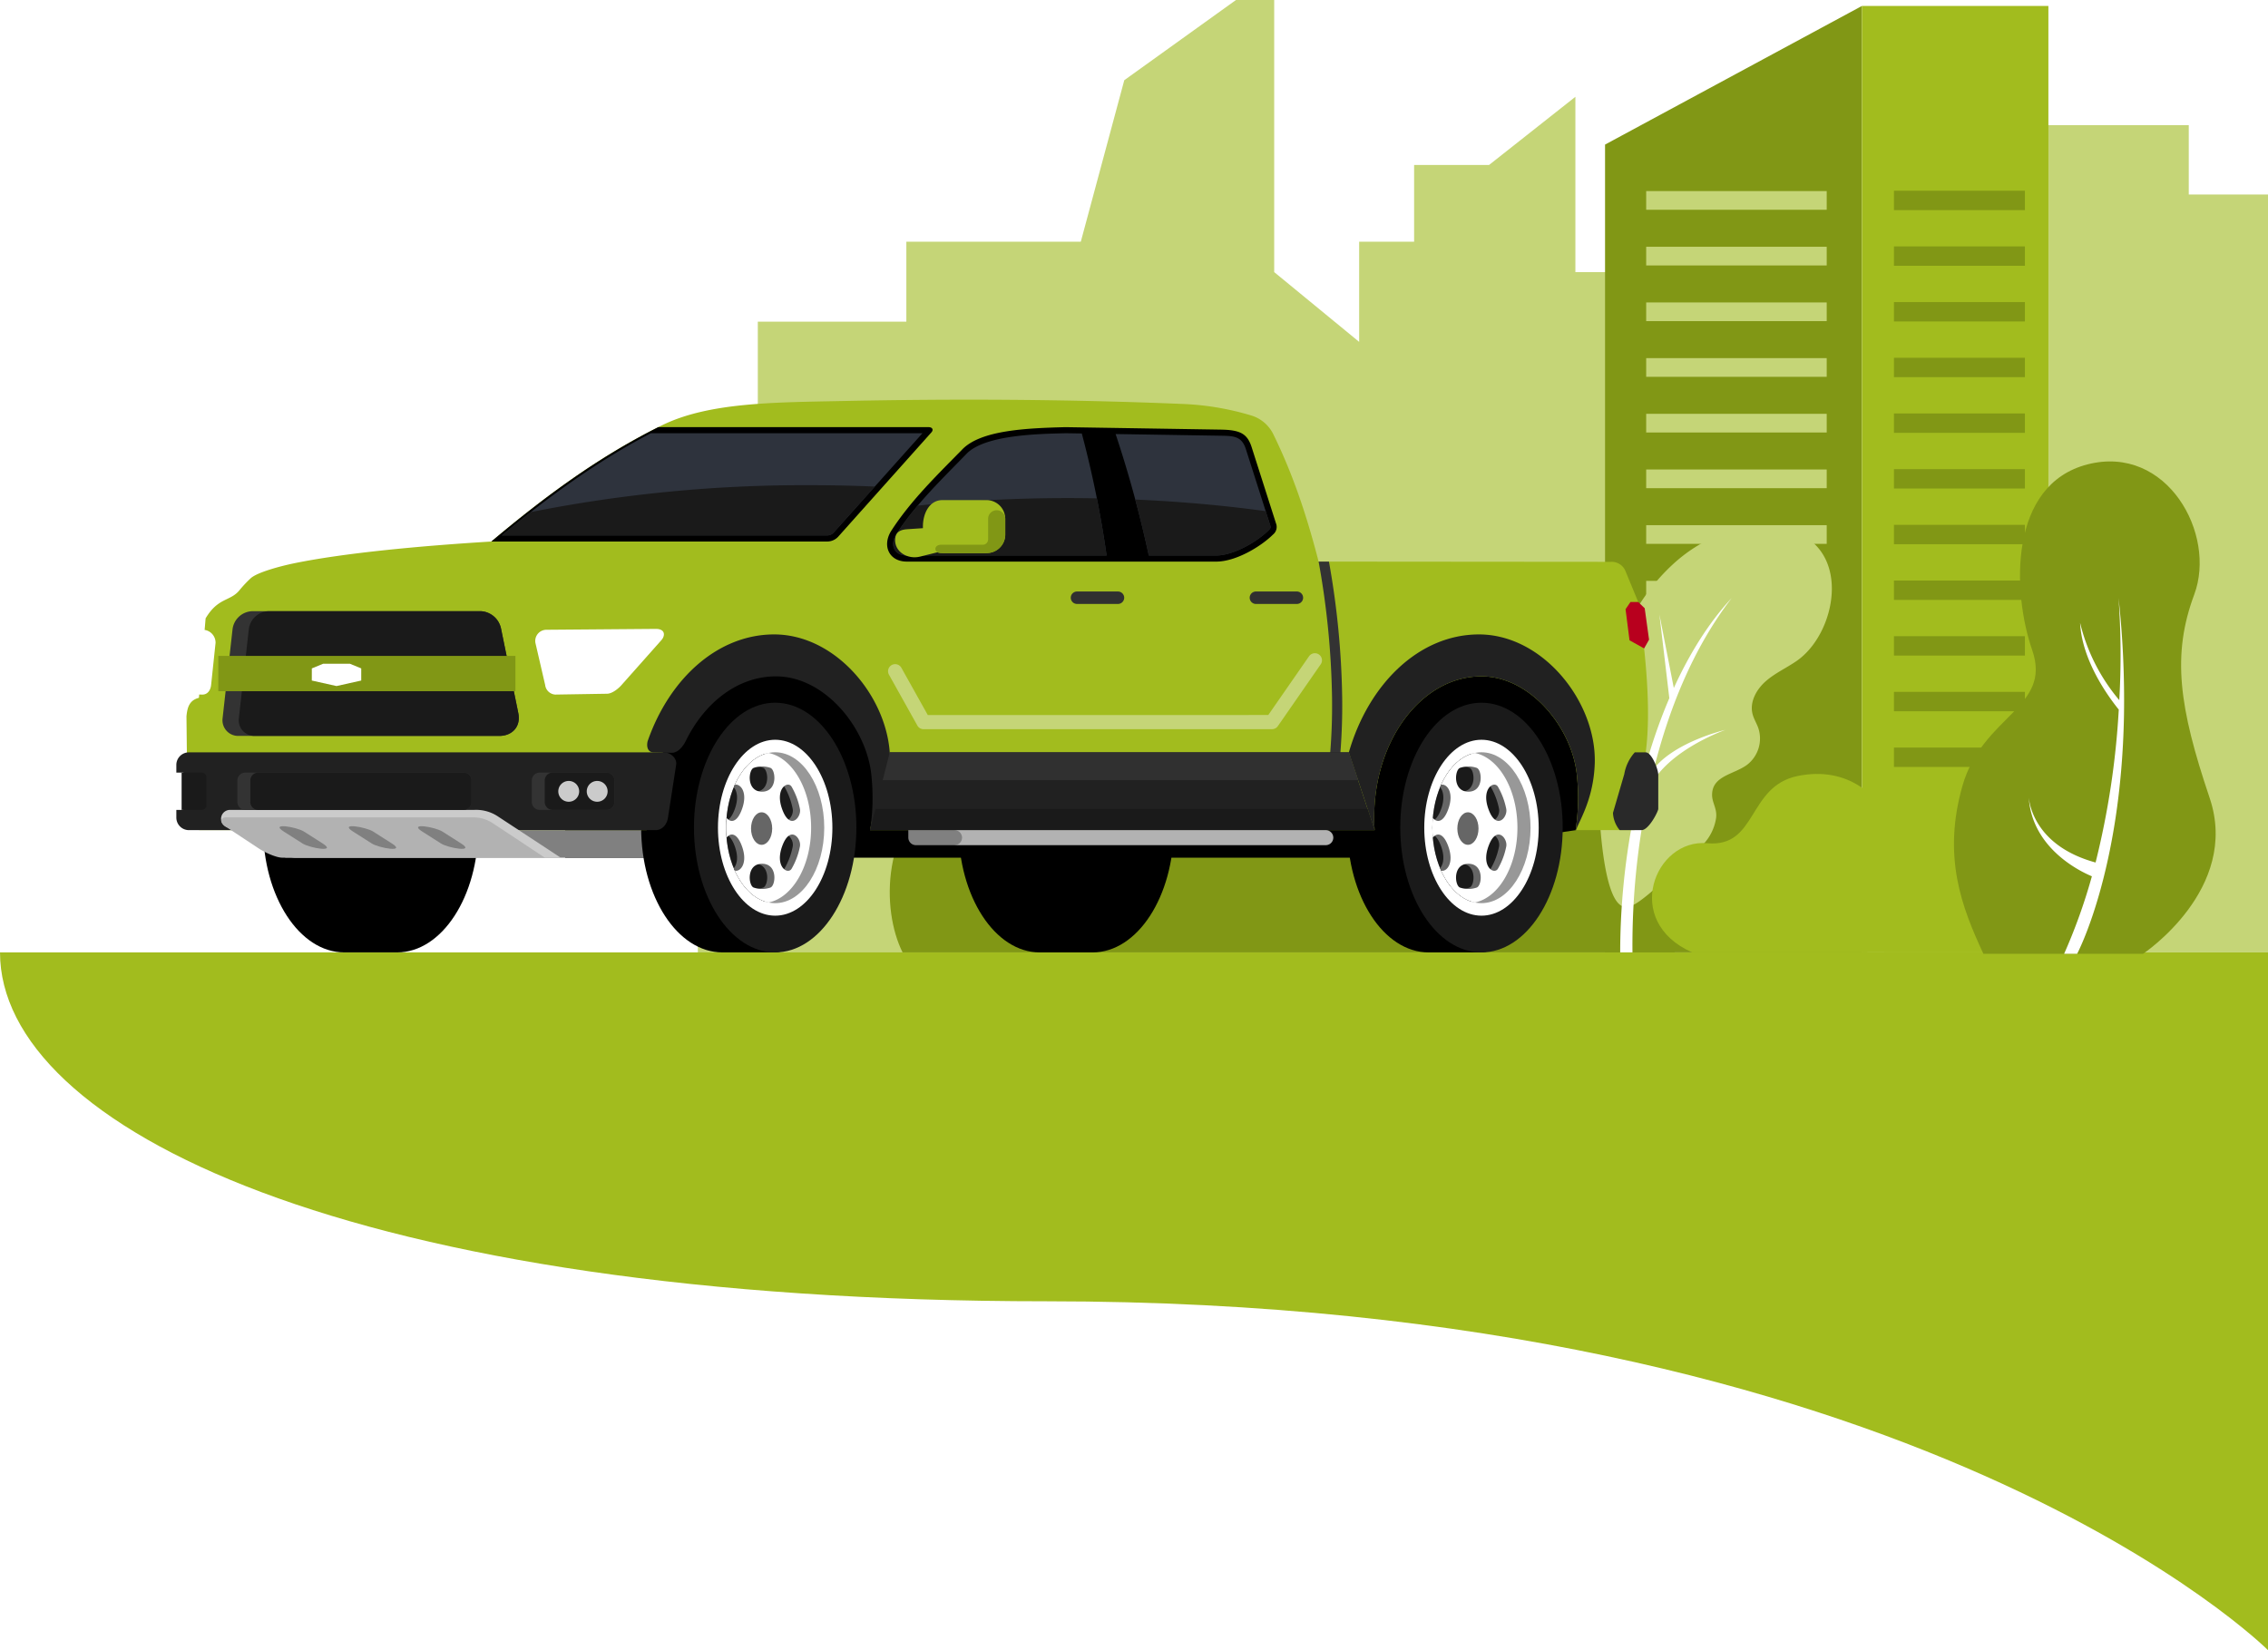 <svg id="Component_4_1" data-name="Component 4 – 1" xmlns="http://www.w3.org/2000/svg" width="643" height="467.894" viewBox="0 0 643 467.894">
  <defs>
    <style>
      .cls-1, .cls-23 {
        fill: #c5d577;
      }

      .cls-2, .cls-4 {
        fill: #a2bc1e;
      }

      .cls-10, .cls-11, .cls-13, .cls-14, .cls-15, .cls-16, .cls-17, .cls-18, .cls-19, .cls-2, .cls-20, .cls-21, .cls-22, .cls-23, .cls-6, .cls-8, .cls-9 {
        fill-rule: evenodd;
      }

      .cls-17, .cls-3 {
        fill: #819715;
      }

      .cls-5, .cls-9 {
        fill: #fff;
      }

      .cls-20, .cls-7 {
        fill: gray;
      }

      .cls-12, .cls-8 {
        fill: #1a1a1a;
      }

      .cls-10 {
        fill: #989898;
      }

      .cls-11 {
        fill: #666;
      }

      .cls-13 {
        fill: #2e333d;
      }

      .cls-14 {
        fill: #333;
      }

      .cls-15 {
        fill: #212121;
      }

      .cls-16 {
        fill: #303030;
      }

      .cls-18 {
        fill: #cbcbcb;
      }

      .cls-19 {
        fill: #b2b2b2;
      }

      .cls-21 {
        fill: #292929;
      }

      .cls-22 {
        fill: #b8001e;
      }
    </style>
  </defs>
  <path id="Path_472" data-name="Path 472" class="cls-1" d="M-3103-236.388h42.111v-22.668h49.462l12.324-45.789,31.667-22.74h10.836v77.148l24.085,19.785v-28.4h15.584v-21.763h21.252l24.47-19.324v49.706h27.951v192.9H-3120v-128.5l17-22.36Z" transform="translate(3317.846 327.585)"/>
  <path id="Path_477" data-name="Path 477" class="cls-2" d="M-2717,197.846s-98.923-98.923-346.231-98.923C-3261.077,98.923-3360,49.462-3360,0h643Z" transform="translate(3360 270.047)"/>
  <g id="Group_635" data-name="Group 635" transform="translate(534.184 35.478)">
    <path id="Path_547" data-name="Path 547" class="cls-1" d="M-2625.646-264.873v-19.675h-63.934v19.675H-2712V-49.978h108.816V-264.873Z" transform="translate(2712 284.548)"/>
  </g>
  <g id="Group_667" data-name="Group 667" transform="translate(455.046 1.687)">
    <path id="Path_548" data-name="Path 548" class="cls-3" d="M-2735.171-57.178H-2808V-286.231l72.829-39.308Z" transform="translate(2808 325.539)"/>
    <rect id="Rectangle_773" data-name="Rectangle 773" class="cls-4" width="52.864" height="268.361" transform="translate(72.829)"/>
    <g id="Group_644" data-name="Group 644" transform="translate(11.665 52.491)">
      <g id="Group_636" data-name="Group 636">
        <rect id="Rectangle_774" data-name="Rectangle 774" class="cls-1" width="51.18" height="5.298"/>
      </g>
      <g id="Group_637" data-name="Group 637" transform="translate(0 15.79)">
        <rect id="Rectangle_775" data-name="Rectangle 775" class="cls-1" width="51.18" height="5.298"/>
      </g>
      <g id="Group_638" data-name="Group 638" transform="translate(0 31.578)">
        <rect id="Rectangle_776" data-name="Rectangle 776" class="cls-1" width="51.18" height="5.298"/>
      </g>
      <g id="Group_639" data-name="Group 639" transform="translate(0 47.366)">
        <rect id="Rectangle_777" data-name="Rectangle 777" class="cls-1" width="51.18" height="5.298"/>
      </g>
      <g id="Group_640" data-name="Group 640" transform="translate(0 63.156)">
        <rect id="Rectangle_778" data-name="Rectangle 778" class="cls-1" width="51.18" height="5.298"/>
      </g>
      <g id="Group_641" data-name="Group 641" transform="translate(0 78.944)">
        <rect id="Rectangle_779" data-name="Rectangle 779" class="cls-1" width="51.18" height="5.298"/>
      </g>
      <g id="Group_642" data-name="Group 642" transform="translate(0 94.731)">
        <rect id="Rectangle_780" data-name="Rectangle 780" class="cls-1" width="51.18" height="5.298"/>
      </g>
      <g id="Group_643" data-name="Group 643" transform="translate(0 110.521)">
        <rect id="Rectangle_781" data-name="Rectangle 781" class="cls-1" width="51.18" height="5.298"/>
      </g>
    </g>
    <g id="Group_646" data-name="Group 646" transform="translate(81.909 52.393)">
      <g id="Group_645" data-name="Group 645">
        <rect id="Rectangle_782" data-name="Rectangle 782" class="cls-3" width="37.123" height="5.495"/>
      </g>
    </g>
    <g id="Group_648" data-name="Group 648" transform="translate(81.909 68.182)">
      <g id="Group_647" data-name="Group 647">
        <rect id="Rectangle_783" data-name="Rectangle 783" class="cls-3" width="37.123" height="5.494"/>
      </g>
    </g>
    <g id="Group_650" data-name="Group 650" transform="translate(81.909 83.97)">
      <g id="Group_649" data-name="Group 649">
        <rect id="Rectangle_784" data-name="Rectangle 784" class="cls-3" width="37.123" height="5.494"/>
      </g>
    </g>
    <g id="Group_652" data-name="Group 652" transform="translate(81.909 99.76)">
      <g id="Group_651" data-name="Group 651">
        <rect id="Rectangle_785" data-name="Rectangle 785" class="cls-3" width="37.123" height="5.494"/>
      </g>
    </g>
    <g id="Group_654" data-name="Group 654" transform="translate(81.909 115.548)">
      <g id="Group_653" data-name="Group 653">
        <rect id="Rectangle_786" data-name="Rectangle 786" class="cls-3" width="37.123" height="5.495"/>
      </g>
    </g>
    <g id="Group_656" data-name="Group 656" transform="translate(81.909 131.337)">
      <g id="Group_655" data-name="Group 655">
        <rect id="Rectangle_787" data-name="Rectangle 787" class="cls-3" width="37.123" height="5.494"/>
      </g>
    </g>
    <g id="Group_658" data-name="Group 658" transform="translate(81.909 147.125)">
      <g id="Group_657" data-name="Group 657" transform="translate(0 0)">
        <rect id="Rectangle_788" data-name="Rectangle 788" class="cls-3" width="37.123" height="5.494"/>
      </g>
    </g>
    <g id="Group_660" data-name="Group 660" transform="translate(81.909 162.914)">
      <g id="Group_659" data-name="Group 659" transform="translate(0 0)">
        <rect id="Rectangle_789" data-name="Rectangle 789" class="cls-3" width="37.123" height="5.494"/>
      </g>
    </g>
    <g id="Group_662" data-name="Group 662" transform="translate(81.909 178.702)">
      <g id="Group_661" data-name="Group 661" transform="translate(0 0)">
        <rect id="Rectangle_790" data-name="Rectangle 790" class="cls-3" width="37.123" height="5.494"/>
      </g>
    </g>
    <g id="Group_664" data-name="Group 664" transform="translate(81.909 194.491)">
      <g id="Group_663" data-name="Group 663" transform="translate(0 0)">
        <rect id="Rectangle_791" data-name="Rectangle 791" class="cls-3" width="37.123" height="5.495"/>
      </g>
    </g>
    <g id="Group_666" data-name="Group 666" transform="translate(81.909 210.279)">
      <g id="Group_665" data-name="Group 665">
        <rect id="Rectangle_792" data-name="Rectangle 792" class="cls-3" width="37.123" height="5.494"/>
      </g>
    </g>
  </g>
  <path id="Path_549" data-name="Path 549" class="cls-3" d="M-3026.036-16.418h194.613c-30.408-72.98-60.816-91.225-103.388-66.9s-67.608-5.609-103.389,18.246c-18.245,12.163-18.245,36.489-12.163,48.653Z" transform="translate(3306.254 286.466)"/>
  <g id="Group_670" data-name="Group 670" transform="translate(453.03 149.227)">
    <g id="Group_669" data-name="Group 669">
      <g id="Group_668" data-name="Group 668">
        <path id="Path_550" data-name="Path 550" class="cls-1" d="M-2744.151-129.872c-.23-5.3-2.337-10.252-6.973-13.343a21.232,21.232,0,0,0-9.842-3.221c-10.334-.96-20.653,3.647-28.276,10.693-13.758,12.716-19.745,31.324-21.041,49.589-.481,6.8-.426,48.087,7.878,47.5,1.755-.124,3.265-1.228,4.667-2.291,5.108-3.871,9.259-8.736,14.231-12.832a27.928,27.928,0,0,0,3.261-2.99,13.834,13.834,0,0,0,3.285-7c.392-2.648-1.1-4.319-1.121-6.566-.046-5.525,6.131-5.807,9.917-8.6a9.41,9.41,0,0,0,3.19-10.415c-.481-1.359-1.282-2.6-1.638-4-.863-3.375,1.074-6.911,3.679-9.224s5.843-3.771,8.719-5.737C-2747.959-112.574-2743.794-121.645-2744.151-129.872Z" transform="translate(2810.446 146.562)"/>
      </g>
    </g>
    <path id="Path_551" data-name="Path 551" class="cls-5" d="M-2802.79-21.408c0-24.743,4.856-50.88,13.928-72.081l-2.809-23.721,4.083,20.84c4.531-9.935,10.023-18.673,16.407-25.513-11.173,14.522-17.927,32-22.007,48.284,6.23-7.666,20.21-10.9,20.21-10.9s-16.448,5.726-21.5,16.4a208.772,208.772,0,0,0-4.832,46.688Z" transform="translate(2809.101 142.228)"/>
  </g>
  <g id="Group_672" data-name="Group 672" transform="translate(553.969 130.843)">
    <path id="Path_552" data-name="Path 552" class="cls-3" d="M-2679.66-29.27h45.281s27.588-18.364,18.867-44.191-10.733-40.586-4.361-57.692-7.714-42.6-30.187-36.9-21.466,36.225-15.764,52.66-14.088,18.448-19.79,38.573S-2685.781-42.435-2679.66-29.27Z" transform="translate(2688 168.864)"/>
    <g id="Group_671" data-name="Group 671" transform="translate(21.169 38.717)">
      <path id="Path_553" data-name="Path 553" class="cls-5" d="M-2662.276-53.336c-.013-.205-.036-.4-.044-.612C-2662.32-53.948-2662.317-53.728-2662.276-53.336Z" transform="translate(2662.32 109.962)"/>
      <path id="Path_554" data-name="Path 554" class="cls-5" d="M-2635.281-88.52a267.374,267.374,0,0,0-1.537-33.377,227.55,227.55,0,0,1,.209,28.966,53.26,53.26,0,0,1-11.111-21.922c.523,10.586,7.784,20.666,10.964,24.6a232.217,232.217,0,0,1-6.574,43.351c-16.445-4.485-18.646-15.637-18.936-18.368.957,14.454,14.755,20.982,17.885,22.279a158.728,158.728,0,0,1-7.868,21.97h3.69s12.461-23.315,13.277-67.494v0Z" transform="translate(2662.311 121.897)"/>
    </g>
  </g>
  <g id="_8" data-name="8" transform="translate(49.994 113.325)">
    <path id="Path_555" data-name="Path 555" class="cls-6" d="M-2992.34-15.084h-14.976c-12.715,0-23.025-15.849-23.025-35.4s10.31-35.4,23.025-35.4h14.976c12.715,0,23.024,15.85,23.024,35.4S-2979.625-15.084-2992.34-15.084Z" transform="translate(3252.105 171.807)"/>
    <path id="Path_556" data-name="Path 556" class="cls-6" d="M-3231.53-15.084H-3246.5c-12.716,0-23.025-15.849-23.025-35.4s10.309-35.4,23.025-35.4h14.975c12.716,0,23.024,15.85,23.024,35.4S-3218.815-15.084-3231.53-15.084Z" transform="translate(3294.117 171.807)"/>
    <path id="Path_557" data-name="Path 557" class="cls-6" d="M-3165.647-45.617h232.934l53.649-7.811,10.654-15.921L-2871.9-106.8h-293.745Z" transform="translate(3275.871 175.481)"/>
    <rect id="Rectangle_793" data-name="Rectangle 793" class="cls-7" width="104.225" height="7.811" transform="translate(30.857 122.054)"/>
    <g id="Group_674" data-name="Group 674" transform="translate(131.776 85.927)">
      <path id="Path_558" data-name="Path 558" class="cls-6" d="M-3101.5-15.084h-14.975c-12.716,0-23.024-15.848-23.024-35.4s10.308-35.4,23.024-35.4h14.975C-3087.656-85.88-3087.2-15.084-3101.5-15.084Z" transform="translate(3139.503 85.88)"/>
      <path id="Path_559" data-name="Path 559" class="cls-8" d="M-3098.312-15.085c12.681,0,23.023-15.9,23.023-35.4s-10.342-35.4-23.023-35.4-23.024,15.9-23.024,35.4S-3110.994-15.085-3098.312-15.085Z" transform="translate(3136.312 85.88)"/>
      <g id="Group_673" data-name="Group 673" transform="translate(21.778 10.502)">
        <path id="Path_560" data-name="Path 560" class="cls-9" d="M-3096.863-23.261c8.935,0,16.222-11.2,16.222-24.939s-7.287-24.94-16.222-24.94-16.222,11.2-16.222,24.94S-3105.8-23.261-3096.863-23.261Z" transform="translate(3113.085 73.14)"/>
        <path id="Path_561" data-name="Path 561" class="cls-10" d="M-3096.372-26.053c7.664,0,13.914-9.61,13.914-21.392s-6.25-21.392-13.914-21.392-13.914,9.61-13.914,21.392S-3104.035-26.053-3096.372-26.053Z" transform="translate(3112.593 72.384)"/>
        <path id="Path_562" data-name="Path 562" class="cls-8" d="M-3099.062-26.368c-6.4-1.927-11.224-10.592-11.224-20.991s4.827-19.064,11.224-20.991c6.4,1.927,11.225,10.592,11.225,20.991S-3092.665-28.3-3099.062-26.368Z" transform="translate(3112.593 72.299)"/>
        <path id="Path_563" data-name="Path 563" class="cls-11" d="M-3099.251-26.415c6.3-2.039,11.029-10.636,11.029-20.932s-4.729-18.892-11.029-20.931c-3.714,1.2-6.883,4.681-8.859,9.444.908,1.038,1.429,3.18.228,6.379-.734,1.955-1.568,2.856-2.343,3.1q-.06.99-.061,2.006t.061,2c.775.248,1.609,1.148,2.343,3.1,1.2,3.194.68,5.341-.228,6.38,1.977,4.763,5.145,8.241,8.859,9.443Zm-2.878-31.15c-4.509,0-3.894-6.234-2.356-6.755a7.269,7.269,0,0,1,4.711,0c1.528.5,2.166,6.755-2.355,6.755Zm5.752,5.109c-2.254-6.006,1.564-8.3,2.626-6.516A20.491,20.491,0,0,1-3091.4-52.7c.482,2.288-2.72,6.263-4.982.24Zm0,10.218c2.255-6.006,5.458-2.069,4.982.239a20.469,20.469,0,0,1-2.356,6.276c-1.046,1.786-4.885-.491-2.626-6.515Zm-3.4,11.864a7.271,7.271,0,0,1-4.712,0c-1.529-.5-2.166-6.755,2.356-6.755S-3098.235-30.894-3099.773-30.373Z" transform="translate(3112.593 72.286)"/>
        <path id="Path_564" data-name="Path 564" class="cls-9" d="M-3098.231-26.2c6.8-1.4,12.05-10.356,12.05-21.2s-5.247-19.8-12.05-21.2c-3.971.814-7.412,4.205-9.589,9.042,1.434-.463,3.892,1.95,1.978,7.05-1.464,3.9-3.328,3.607-4.324,2.29-.079.922-.12,1.864-.12,2.819s.041,1.9.12,2.819c1-1.317,2.858-1.617,4.324,2.289,1.912,5.091-.541,7.517-1.979,7.048,2.177,4.838,5.618,8.229,9.589,9.044Zm-1.857-31.42c-4.509,0-3.894-6.234-2.356-6.755a7.268,7.268,0,0,1,4.711,0c1.529.5,2.167,6.755-2.355,6.755Zm5.753,5.109c-2.254-6.006,1.563-8.3,2.625-6.516a20.479,20.479,0,0,1,2.356,6.276c.482,2.288-2.721,6.263-4.981.24Zm0,10.218c2.255-6.006,5.457-2.069,4.981.239a20.463,20.463,0,0,1-2.356,6.276c-1.046,1.786-4.885-.491-2.625-6.515Zm-3.4,11.864a7.269,7.269,0,0,1-4.711,0c-1.528-.5-2.166-6.755,2.355-6.755S-3096.194-30.952-3097.732-30.431Z" transform="translate(3112.593 72.343)"/>
        <path id="Path_565" data-name="Path 565" class="cls-11" d="M-3098.712-48.19c1.658,0,3,2.064,3,4.611s-1.343,4.611-3,4.611-3-2.064-3-4.611S-3100.369-48.19-3098.712-48.19Z" transform="translate(3111.088 68.758)"/>
      </g>
    </g>
    <g id="Group_676" data-name="Group 676" transform="translate(332.02 85.926)">
      <path id="Path_566" data-name="Path 566" class="cls-6" d="M-2858.6-15.084h-14.975c-12.716,0-23.024-15.848-23.024-35.4s10.308-35.4,23.024-35.4h14.975C-2844.748-85.88-2844.294-15.084-2858.6-15.084Z" transform="translate(2896.595 85.88)"/>
      <ellipse id="Ellipse_29" data-name="Ellipse 29" class="cls-12" cx="23.025" cy="35.398" rx="23.025" ry="35.398" transform="translate(14.975)"/>
      <g id="Group_675" data-name="Group 675" transform="translate(21.779 10.503)">
        <path id="Path_567" data-name="Path 567" class="cls-9" d="M-2853.954-23.261c8.934,0,16.221-11.2,16.221-24.939s-7.287-24.94-16.221-24.94-16.222,11.2-16.222,24.94S-2862.889-23.261-2853.954-23.261Z" transform="translate(2870.176 73.14)"/>
        <path id="Path_568" data-name="Path 568" class="cls-10" d="M-2853.463-26.053c7.664,0,13.913-9.61,13.913-21.392s-6.249-21.392-13.913-21.392-13.914,9.61-13.914,21.392S-2861.126-26.053-2853.463-26.053Z" transform="translate(2869.684 72.384)"/>
        <path id="Path_569" data-name="Path 569" class="cls-8" d="M-2856.153-26.368c-6.4-1.927-11.224-10.592-11.224-20.991s4.827-19.064,11.224-20.991c6.4,1.927,11.224,10.592,11.224,20.991S-2849.756-28.3-2856.153-26.368Z" transform="translate(2869.684 72.299)"/>
        <path id="Path_570" data-name="Path 570" class="cls-11" d="M-2856.343-26.415c6.3-2.039,11.03-10.636,11.03-20.932s-4.729-18.892-11.03-20.931c-3.715,1.2-6.883,4.681-8.859,9.444.909,1.038,1.429,3.18.229,6.379-.735,1.955-1.568,2.856-2.343,3.1q-.061.99-.061,2.006t.061,2c.774.248,1.608,1.148,2.343,3.1,1.2,3.194.68,5.341-.229,6.38,1.977,4.763,5.145,8.241,8.859,9.443Zm-2.877-31.15c-4.509,0-3.894-6.234-2.356-6.755a7.267,7.267,0,0,1,4.711,0c1.529.5,2.167,6.755-2.355,6.755Zm5.753,5.109c-2.254-6.006,1.563-8.3,2.624-6.516a20.454,20.454,0,0,1,2.356,6.276c.483,2.288-2.72,6.263-4.98.24Zm0,10.218c2.254-6.006,5.457-2.069,4.98.239a20.413,20.413,0,0,1-2.356,6.276c-1.046,1.786-4.884-.491-2.624-6.515Zm-3.4,11.864a7.269,7.269,0,0,1-4.711,0c-1.528-.5-2.167-6.755,2.356-6.755S-2855.327-30.894-2856.865-30.373Z" transform="translate(2869.684 72.286)"/>
        <path id="Path_571" data-name="Path 571" class="cls-9" d="M-2855.322-26.2c6.8-1.4,12.05-10.356,12.05-21.2s-5.247-19.8-12.05-21.2c-3.971.814-7.412,4.205-9.589,9.042,1.434-.463,3.891,1.95,1.979,7.05-1.465,3.9-3.329,3.607-4.325,2.29-.079.922-.12,1.864-.12,2.819s.041,1.9.12,2.819c1-1.317,2.858-1.617,4.325,2.289,1.911,5.091-.541,7.517-1.979,7.048,2.178,4.838,5.619,8.229,9.59,9.044Zm-1.857-31.42c-4.509,0-3.894-6.234-2.357-6.755a7.271,7.271,0,0,1,4.712,0c1.528.5,2.166,6.755-2.355,6.755Zm5.752,5.109c-2.254-6.006,1.564-8.3,2.626-6.516a20.5,20.5,0,0,1,2.356,6.276c.482,2.288-2.72,6.263-4.982.24Zm0,10.218c2.255-6.006,5.457-2.069,4.982.239a20.5,20.5,0,0,1-2.356,6.276c-1.047,1.786-4.885-.491-2.626-6.515Zm-3.4,11.864a7.266,7.266,0,0,1-4.71,0c-1.529-.5-2.167-6.755,2.355-6.755S-2853.285-30.952-2854.823-30.431Z" transform="translate(2869.684 72.343)"/>
        <path id="Path_572" data-name="Path 572" class="cls-11" d="M-2855.8-48.19c1.657,0,3,2.064,3,4.611s-1.344,4.611-3,4.611-3-2.064-3-4.611S-2857.461-48.19-2855.8-48.19Z" transform="translate(2868.179 68.758)"/>
      </g>
    </g>
    <path id="Path_573" data-name="Path 573" class="cls-2" d="M-3265.688-143.652c14.505-3.028,36.712-5.052,56.253-6.241,15.374-12.928,30.6-24.143,48.236-32.887,13.35-6.617,31.946-6.551,51.395-6.954,31.306-.65,63.357-.523,95.972.818a77.9,77.9,0,0,1,19.773,3.264,10.264,10.264,0,0,1,6.241,5.185c5.74,11.657,9.659,23.592,12.919,36.263l82.849.068a4.223,4.223,0,0,1,4.126,2.565l3.646,8.833c2.064,14.347,3.726,30.309,2.122,42.626l-3.2,22.052h-16.685a60.207,60.207,0,0,0,.391-15.3c-1.166-13.335-13.01-28.3-27.1-28.3-16.783,0-30.389,17.889-30.389,39.956q0,1.84.126,3.638h-143.053a50.205,50.205,0,0,0,.969-15.3c-1.163-13.332-13.588-28.872-27.672-28.872-16.784,0-36.743,18.465-36.743,40.532q0,1.84.126,3.638h-126.573c-2.427,0-3.586-2.307-3.611-4.623l-.3-27.645c.239-2.462.766-4.534,3.531-5.246l1.894-22.524c3.567-5.993,6.972-4.77,9.586-7.962a34.015,34.015,0,0,1,3.2-3.41C-3275.738-141.241-3268.779-143.007-3265.688-143.652Z" transform="translate(3298.743 190.115)"/>
    <path id="Path_574" data-name="Path 574" class="cls-6" d="M-2960.34-179.964l-43.985-.7c-11,.287-24.039.821-29.325,6.365-7.128,7.275-14.458,14.346-20.027,22.932-2.728,4.207-.781,8.827,4.4,8.827h87.653c5.734,0,12.851-4.414,16.136-7.689a2.768,2.768,0,0,0,.824-3.172l-6.887-21.562C-2952.812-178.922-2954.936-179.877-2960.34-179.964Z" transform="translate(3256.421 188.455)"/>
    <path id="Path_575" data-name="Path 575" class="cls-6" d="M-3191.02-148.236c15.113-12.708,30.078-23.761,47.341-32.439h76.564c1.182,0,1.5.764.872,1.472l-26.492,29.654a4.282,4.282,0,0,1-3.106,1.313Z" transform="translate(3280.327 188.457)"/>
    <path id="Path_576" data-name="Path 576" class="cls-13" d="M-3187.418-149.595c13.255-10.98,26.967-21,42.265-28.985h76.995l-25.239,28.251a2.568,2.568,0,0,1-1.811.734Zm159.828-28.98c-7.49.195-22.826.4-28.086,5.836-6.977,7.2-14.335,14.214-19.819,22.671-1.944,3-.914,6.163,2.946,6.163h56.594a298.205,298.205,0,0,0-7.033-34.6l-4.6-.074Zm14.193.228,29.756.476c3.622.058,5.981.08,7.167,3.795l6.887,21.562c.222.693.1.927-.4,1.427-3.358,3.347-10.042,7.183-14.911,7.183h-19.093A328.713,328.713,0,0,0-3013.4-178.347Z" transform="translate(3279.695 188.089)"/>
    <path id="Path_577" data-name="Path 577" class="cls-8" d="M-3187.418-146.455q4.074-3.375,8.217-6.62a397.087,397.087,0,0,1,79.044-7.629q9.363,0,18.484.392l-11.723,13.122a2.568,2.568,0,0,1-1.811.734Zm117.91-8.46a422.86,422.86,0,0,1,42.707-2.133q4.065,0,8.083.078,1.614,8.088,2.762,16.206h-56.594c-3.859,0-4.89-3.165-2.946-6.163a79.433,79.433,0,0,1,5.987-7.988Zm65.519,14.151h19.093c4.87,0,11.553-3.836,14.911-7.183.5-.5.62-.734.4-1.427l-1.268-3.969c-11.822-1.614-24.2-2.731-36.973-3.289C-3006.413-151.317-3005.137-146-3003.99-140.764Z" transform="translate(3279.695 184.949)"/>
    <path id="Path_578" data-name="Path 578" class="cls-14" d="M-2906.512-134.424l2.93,0A236.25,236.25,0,0,1-2899.831-96a168.156,168.156,0,0,1-3.713,37.722h-2.951a164.768,164.768,0,0,0,3.788-37.7A234.247,234.247,0,0,0-2906.512-134.424Z" transform="translate(3230.356 180.333)"/>
    <path id="Path_579" data-name="Path 579" class="cls-9" d="M-3291.64-92.6c-1.546,0-.414-18.321,1.54-18.321a3.666,3.666,0,0,1,3.093,3.662l-1.264,11.973c-.162,1.537-1.063,2.723-2.49,2.7Z" transform="translate(3298.127 176.205)"/>
    <path id="Path_580" data-name="Path 580" class="cls-15" d="M-3073.916-53.878h-.314a60.157,60.157,0,0,0,.391-15.3c-1.166-13.335-13.01-28.3-27.094-28.3-10.694,0-20.1,7.262-25.514,18.24-.929,1.884-2.365,3.429-3.995,3.429l-5.068-.111c-2.186,0-2.063-2.387-1.728-3.343,6.247-17.776,19.937-30.108,35.812-30.108,18.277,0,33.484,19.368,32.833,36.718C-3068.958-62.824-3072.779-56.9-3073.916-53.878Z" transform="translate(3270.914 175.932)"/>
    <path id="Path_581" data-name="Path 581" class="cls-15" d="M-2831.724-53.878h-.1a60.2,60.2,0,0,0,.392-15.3c-1.166-13.335-13.01-28.3-27.1-28.3-16.783,0-30.389,17.889-30.389,39.956q0,1.84.126,3.638l-7.323-22.03c5.645-19.555,20.029-33.457,36.883-33.457,18.276,0,33.483,19.368,32.834,36.718C-2826.767-62.824-2830.586-56.9-2831.724-53.878Z" transform="translate(3228.531 175.932)"/>
    <path id="Path_582" data-name="Path 582" class="cls-16" d="M-2978.369-124.131h-11.61a1.772,1.772,0,0,0-1.769,1.764h0a1.772,1.772,0,0,0,1.769,1.763h11.61a1.771,1.771,0,0,0,1.769-1.763h0A1.771,1.771,0,0,0-2978.369-124.131Z" transform="translate(3245.328 178.525)"/>
    <path id="Path_583" data-name="Path 583" class="cls-16" d="M-2916.837-124.131h-11.609a1.772,1.772,0,0,0-1.77,1.764h0a1.771,1.771,0,0,0,1.77,1.763h11.609a1.771,1.771,0,0,0,1.77-1.763h0A1.772,1.772,0,0,0-2916.837-124.131Z" transform="translate(3234.52 178.525)"/>
    <path id="Path_584" data-name="Path 584" class="cls-15" d="M-3295.8-46.754h132.278c1.955,0,3.258-1.617,3.554-3.541l2.31-14.969c.3-1.925-1.6-3.541-3.555-3.541H-3295.8a3.562,3.562,0,0,0-3.555,3.541v2.194h1.992v10.579h-1.992v2.2A3.56,3.56,0,0,0-3295.8-46.754Z" transform="translate(3299.356 168.808)"/>
    <path id="Path_585" data-name="Path 585" class="cls-8" d="M-3297.543-61.848v10.579h5.691a1.343,1.343,0,0,0,1.342-1.338v-7.9a1.345,1.345,0,0,0-1.342-1.339Z" transform="translate(3299.037 167.586)"/>
    <g id="Group_677" data-name="Group 677" transform="translate(203.78 28.476)">
      <path id="Path_586" data-name="Path 586" class="cls-2" d="M-3024.567-155.572h-12.491c-7.386,0-7.387,15.015,0,15.015h12.491a5.319,5.319,0,0,0,5.313-5.294v-4.426A5.319,5.319,0,0,0-3024.567-155.572Z" transform="translate(3050.479 155.572)"/>
      <path id="Path_587" data-name="Path 587" class="cls-2" d="M-3041.051-146.178l-7.708.514c-1.779.118-3.235.673-3.386,2.716-.277,3.766,3.626,5.907,7.039,5.054l4.872-1.218c1.054-.264,2.25-.922,1.977-1.971l-.818-3.125C-3039.348-145.256-3039.967-146.249-3041.051-146.178Z" transform="translate(3052.158 153.923)"/>
      <path id="Path_588" data-name="Path 588" class="cls-17" d="M-3020.93-152.086h0a2.436,2.436,0,0,0-2.428,2.421v5.68a1.548,1.548,0,0,1-1.711,1.68h-11.573c-2.222,0-2.226,2.36,0,2.36h12.829a5.2,5.2,0,0,0,5.313-5.454v-4.266A2.432,2.432,0,0,0-3020.93-152.086Z" transform="translate(3049.726 154.96)"/>
    </g>
    <path id="Path_589" data-name="Path 589" class="cls-15" d="M-2925.035-68.806h-130.153l-5.577,22.052h143.052Z" transform="translate(3257.449 168.808)"/>
    <path id="Path_590" data-name="Path 590" class="cls-8" d="M-3059.237-49.381l-1.528,6.039h143.052l-2-6.039Z" transform="translate(3257.449 165.396)"/>
    <path id="Path_591" data-name="Path 591" class="cls-16" d="M-2924.271-68.806h-130.153l-1.991,7.878h134.761Z" transform="translate(3256.686 168.808)"/>
    <path id="Path_592" data-name="Path 592" class="cls-14" d="M-3210.23-117.363h-64.76a5.824,5.824,0,0,0-5.632,5.048l-2.827,25.27a4.446,4.446,0,0,0,4.5,5.048h73.965c3.531,0,6.167-2.548,5.364-6.478l-4.874-23.84A6.18,6.18,0,0,0-3210.23-117.363Z" transform="translate(3296.567 177.336)"/>
    <path id="Path_593" data-name="Path 593" class="cls-8" d="M-3209.247-117.363H-3269.4a5.822,5.822,0,0,0-5.631,5.048l-2.828,25.27a4.447,4.447,0,0,0,4.5,5.048H-3204c3.531,0,6.167-2.548,5.364-6.478l-4.874-23.84A6.181,6.181,0,0,0-3209.247-117.363Z" transform="translate(3295.585 177.336)"/>
    <path id="Path_594" data-name="Path 594" class="cls-9" d="M-3172.752-111.026l30.974-.246c2.732-.021,2.764,1.9,1.607,3.2L-3151.514-95.3c-.9,1.016-2.624,2.39-4.048,2.412l-14.719.238a3.077,3.077,0,0,1-2.831-2.7l-2.77-11.973A3.171,3.171,0,0,1-3172.752-111.026Z" transform="translate(3277.68 176.267)"/>
    <rect id="Rectangle_794" data-name="Rectangle 794" class="cls-3" width="84.237" height="10.009" transform="translate(11.897 72.652)"/>
    <path id="Path_595" data-name="Path 595" class="cls-18" d="M-3263.138-35.467h75.462l-17.69-11.619a11.119,11.119,0,0,0-6.819-1.929h-69.257a2.533,2.533,0,0,0-1.1,4.816l12.953,6.347A13.952,13.952,0,0,0-3263.138-35.467Z" transform="translate(3296.655 165.332)"/>
    <path id="Path_596" data-name="Path 596" class="cls-19" d="M-3266.614-35.016h74.446l-14.342-9.5a10.18,10.18,0,0,0-5.625-1.929h-70.323c-1.487,0-2.319,1.213-.075,2.695l9.132,6.035C-3271.156-36.23-3268.1-35.016-3266.614-35.016Z" transform="translate(3296.644 164.88)"/>
    <path id="Path_597" data-name="Path 597" class="cls-9" d="M-3252.759-97.963l3.2-1.32h7.606l3.2,1.32v3.439l-7.007,1.559-7.008-1.559Z" transform="translate(3291.172 174.161)"/>
    <path id="Path_598" data-name="Path 598" class="cls-20" d="M-3262.659-41.892c-4.147-2.64,3.686-1.289,5.712,0l5.33,3.392c4.144,2.638-3.681,1.292-5.711,0l-5.331-3.392Zm19.627,0c-4.149-2.64,3.686-1.289,5.711,0l5.331,3.392c4.143,2.638-3.682,1.292-5.711,0l-5.331-3.392Zm25.338,0,5.331,3.392c4.143,2.638-3.681,1.292-5.711,0l-5.331-3.392C-3227.553-44.532-3219.719-43.181-3217.693-41.892Z" transform="translate(3293.12 164.347)"/>
    <path id="Path_599" data-name="Path 599" class="cls-14" d="M-3276.124-61.848h61.9a2.243,2.243,0,0,1,2.239,2.232V-53.5a2.244,2.244,0,0,1-2.239,2.231h-61.9a2.243,2.243,0,0,1-2.239-2.231v-6.117A2.242,2.242,0,0,1-3276.124-61.848Z" transform="translate(3295.669 167.586)"/>
    <path id="Path_600" data-name="Path 600" class="cls-8" d="M-3271.67-61.848h58.227a2.243,2.243,0,0,1,2.239,2.232V-53.5a2.244,2.244,0,0,1-2.239,2.231h-58.227a2.243,2.243,0,0,1-2.239-2.231v-6.117A2.242,2.242,0,0,1-3271.67-61.848Z" transform="translate(3294.886 167.586)"/>
    <path id="Path_601" data-name="Path 601" class="cls-14" d="M-3174.865-61.848h18.956a2.244,2.244,0,0,1,2.239,2.232V-53.5a2.245,2.245,0,0,1-2.239,2.231h-18.956A2.243,2.243,0,0,1-3177.1-53.5v-6.117A2.242,2.242,0,0,1-3174.865-61.848Z" transform="translate(3277.884 167.586)"/>
    <path id="Path_602" data-name="Path 602" class="cls-8" d="M-3170.412-61.848h15.284a2.244,2.244,0,0,1,2.239,2.232V-53.5a2.245,2.245,0,0,1-2.239,2.231h-15.284a2.244,2.244,0,0,1-2.239-2.231v-6.117A2.242,2.242,0,0,1-3170.412-61.848Z" transform="translate(3277.101 167.586)"/>
    <path id="Path_603" data-name="Path 603" class="cls-19" d="M-3031.092-42.056h104.351a2.14,2.14,0,0,1,2.138,2.131h0a2.14,2.14,0,0,1-2.138,2.131h-104.351a2.14,2.14,0,0,1-2.138-2.131h0A2.14,2.14,0,0,1-3031.092-42.056Z" transform="translate(3252.613 164.109)"/>
    <path id="Path_604" data-name="Path 604" class="cls-20" d="M-3047.617-42.056h13.095a2.141,2.141,0,0,1,2.138,2.131h0a2.149,2.149,0,0,1-2.138,2.132h-10.955a2.148,2.148,0,0,1-2.138-2.132Z" transform="translate(3255.14 164.109)"/>
    <path id="Path_605" data-name="Path 605" class="cls-21" d="M-2803.374-46.754h6.2c2.036,0,4.739-5.3,4.739-6.038v-9.595c0-1.671-1.885-6.418-3.555-6.418h-3.109a12.382,12.382,0,0,0-2.979,6.188l-3.2,10.966A8.272,8.272,0,0,0-2803.374-46.754Z" transform="translate(3212.576 168.808)"/>
    <path id="Path_606" data-name="Path 606" class="cls-22" d="M-2797.35-120.514h-2.209l-1.389,2.035,1.126,8.816,4.138,2.3,1.4-2.481-1.237-8.907Z" transform="translate(3211.815 177.89)"/>
    <path id="Path_607" data-name="Path 607" class="cls-23" d="M-3054.331-96.825a2.005,2.005,0,0,1,.782-2.731,2.02,2.02,0,0,1,2.74.78l7.487,13.4,96.536-.013,11.549-16.651a2.019,2.019,0,0,1,2.8-.511,2,2,0,0,1,.513,2.793l-12.149,17.517h0a2.012,2.012,0,0,1-1.657.866l-98.7.014a2.019,2.019,0,0,1-1.844-1.031Z" transform="translate(3256.364 174.797)"/>
    <path id="Path_608" data-name="Path 608" class="cls-18" d="M-3165.036-58.974a2.954,2.954,0,0,1,2.959,2.95,2.954,2.954,0,0,1-2.959,2.95,2.954,2.954,0,0,1-2.96-2.95,2.954,2.954,0,0,1,2.96-2.95Zm11.027,2.95a2.954,2.954,0,0,1-2.959,2.95,2.954,2.954,0,0,1-2.96-2.95,2.954,2.954,0,0,1,2.96-2.95A2.954,2.954,0,0,1-3154.008-56.024Z" transform="translate(3276.283 167.081)"/>
  </g>
  <path id="Path_609" data-name="Path 609" class="cls-4" d="M-2780.447-10.781c-19.951-8.8-10.612-32.315,4.249-30.956,14.318,1.309,11.328-16.153,25.67-19.07,28.063-5.706,39.15,32.626,19.575,50.025h-49.494Z" transform="translate(3260.21 280.829)"/>
</svg>
